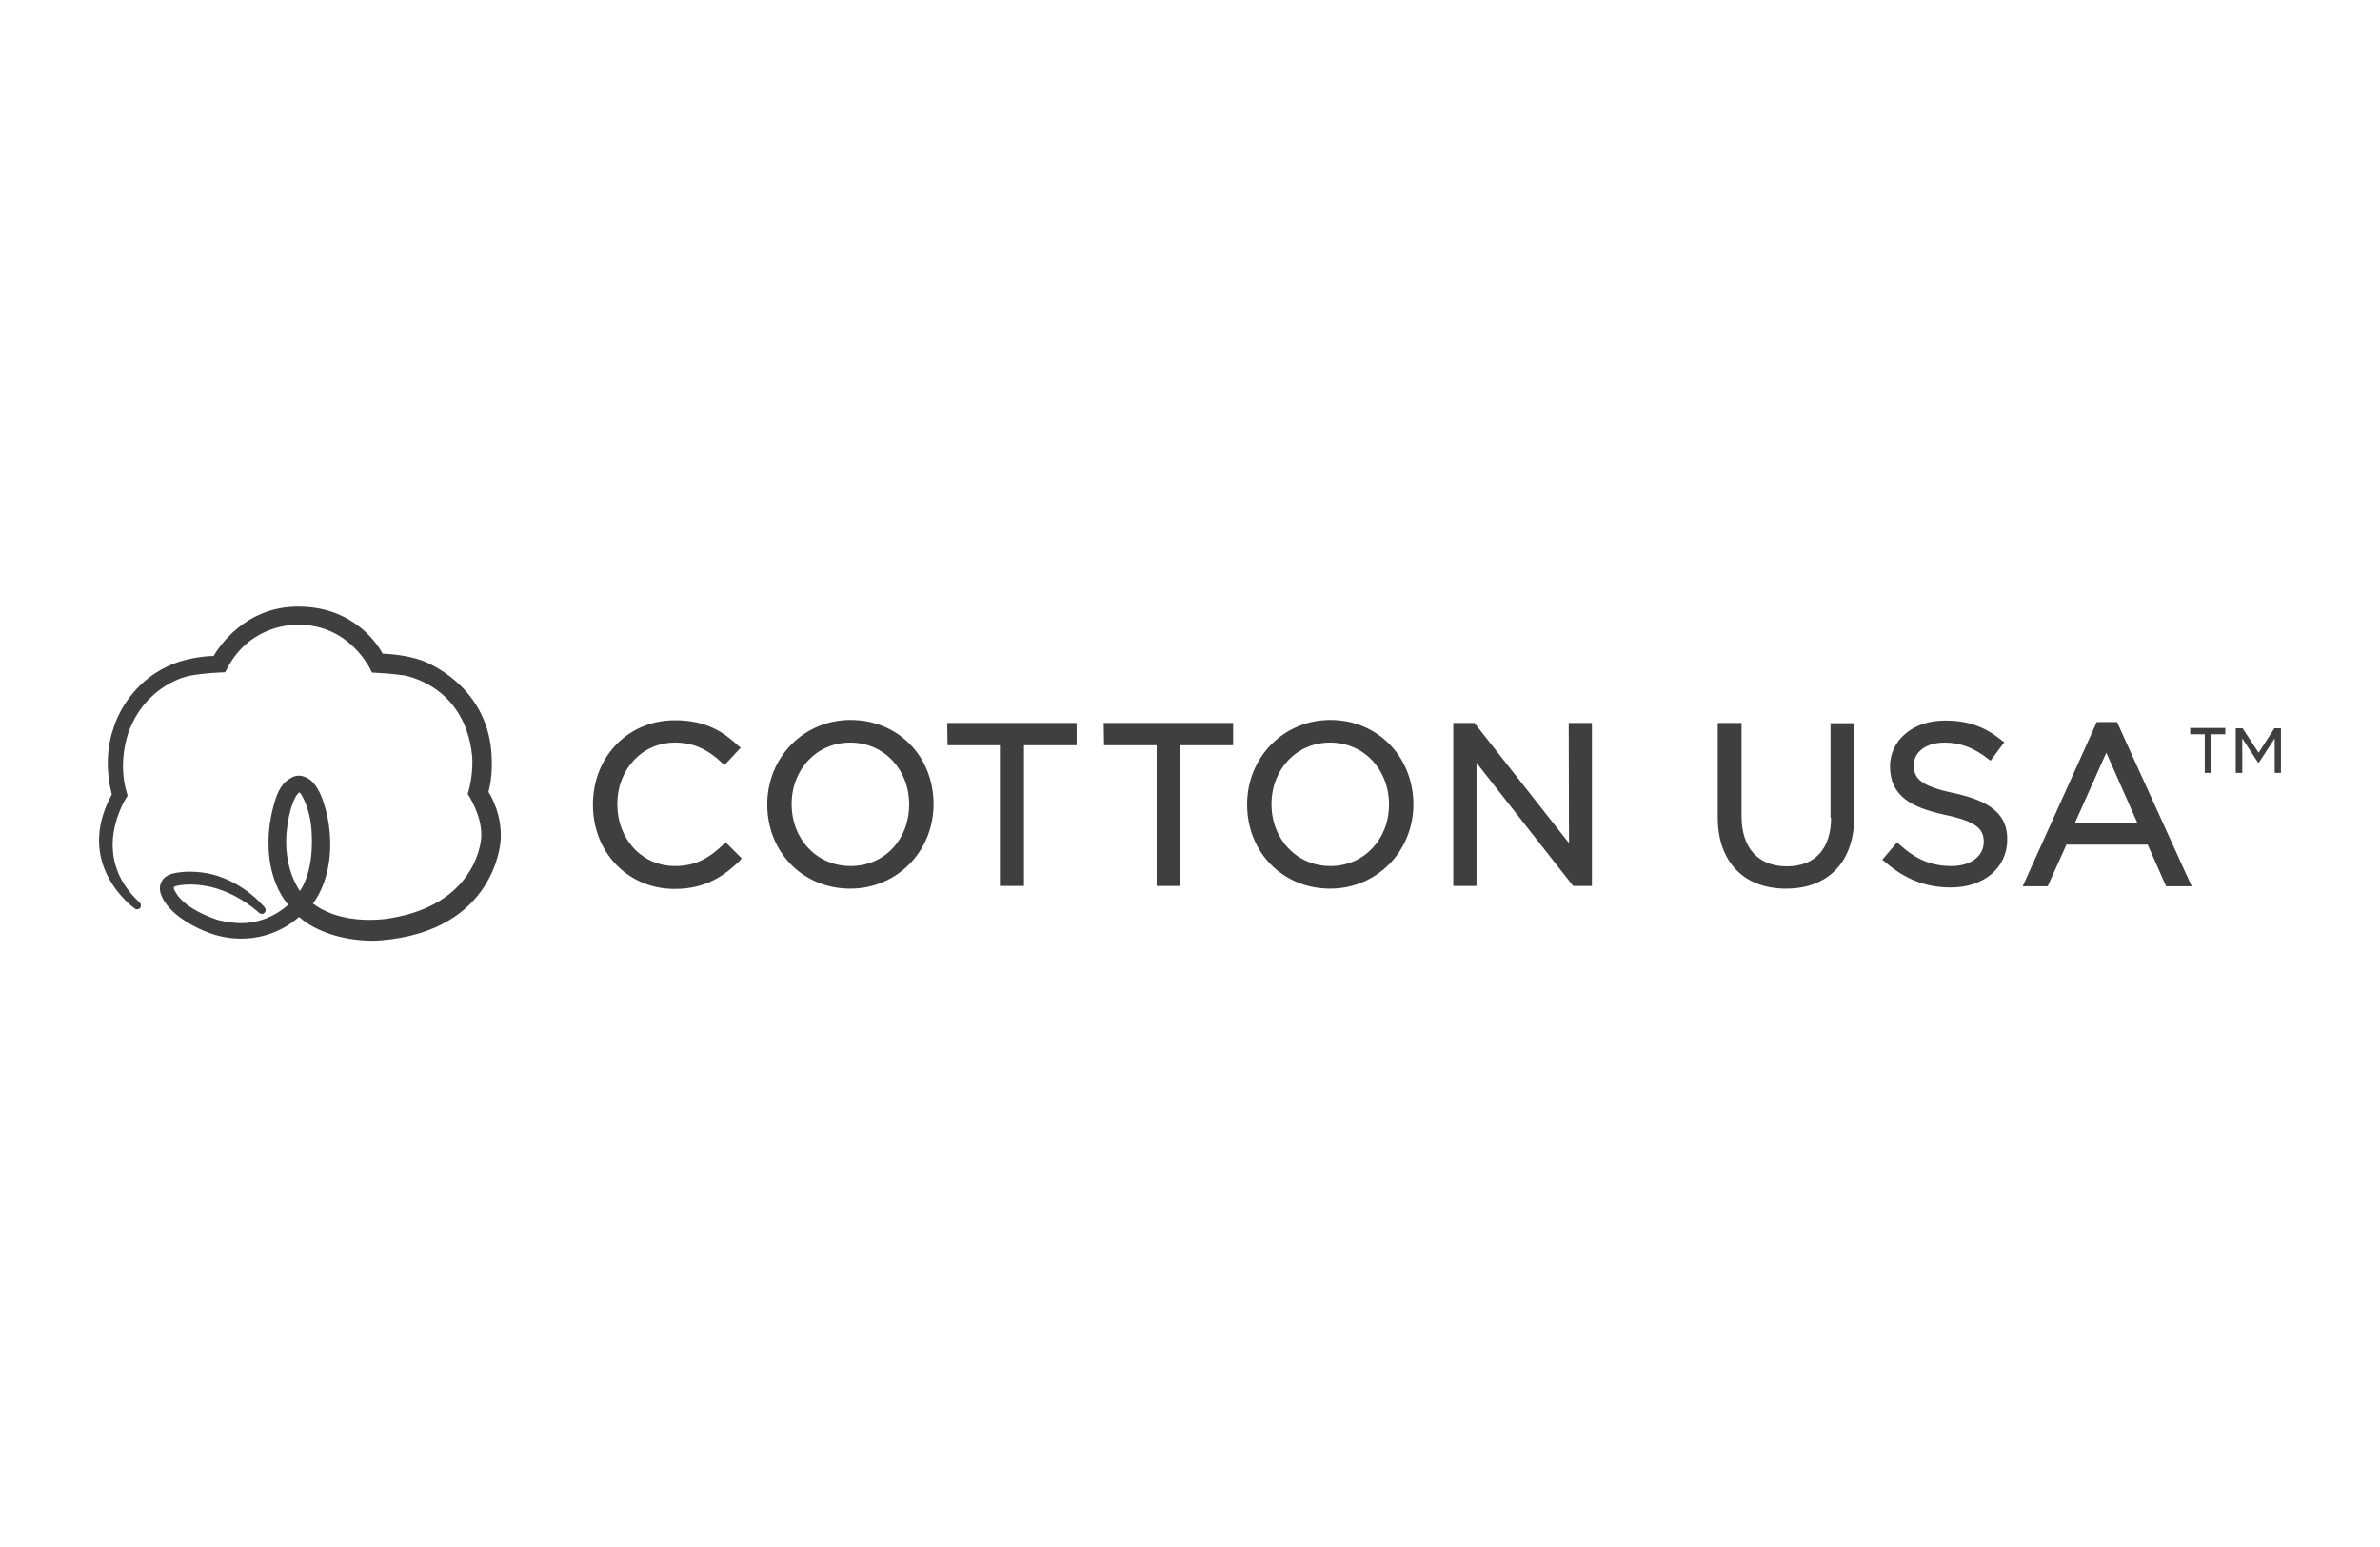 <?xml version="1.0" encoding="UTF-8"?> <svg xmlns="http://www.w3.org/2000/svg" xml:space="preserve" style="enable-background:new 0 0 800 520" viewBox="0 0 800 520"><path d="M318.5 250.5h17.6v47.3h8.1v-47.3h17.7V243h-43.5l.1 7.5zm-75.3 33.3c-4.6 4.4-9.1 7.3-16.3 7.3-11.1 0-19.4-9-19.4-20.8s8.4-20.7 19.4-20.7c6 0 10.8 2.1 15.9 6.9l.8.6 5.4-5.8-.8-.6c-4.8-4.5-10.7-8.6-21.3-8.6-15.8 0-27.6 12.2-27.6 28.4 0 16.1 11.8 28.3 27.5 28.3 10.9 0 17.1-4.9 21.9-9.5l.6-.8-5.3-5.3-.8.6zm42.7-41.8c-15.7 0-28 12.5-28 28.4 0 16.1 12 28.3 27.9 28.3 15.7 0 28-12.5 28-28.4 0-16.1-11.9-28.3-27.9-28.3zm0 49.1c-11.3 0-19.8-9-19.8-20.8s8.5-20.7 19.7-20.7c11.3 0 19.8 9 19.8 20.8s-8.3 20.7-19.7 20.7zm85.2-40.6h17.7v47.3h8v-47.3h17.7V243H371l.1 7.5zm340.5-7.8h-6.8l-24.9 55.2h8.4l6.3-14h27.3l6.2 14h8.6l-25.1-55.2zm-14.1 33.8L708 253l10.4 23.5h-20.9zm-40.7-9.9c-11.4-2.4-13.5-5-13.5-9.4 0-4.5 4.2-7.6 10.3-7.6 5.4 0 10 1.8 14.7 5.5l.8.6 4.6-6.2-.8-.6c-5.9-4.8-11.6-6.7-19.2-6.7-10.7 0-18.4 6.6-18.4 15.4 0 10.2 7.5 13.9 18.5 16.3 10.9 2.3 13 4.9 13 9.1 0 4.8-4.4 8.1-10.8 8.1-6.7 0-11.8-2.1-17.5-7.2l-.8-.8-5 5.9.8.6c6.7 5.9 13.8 8.7 22.2 8.7 11.2 0 19-6.6 19-16.1.1-8.2-5.3-12.9-17.9-15.6zM447.2 242c-15.7 0-28 12.5-28 28.4 0 16.1 12 28.3 27.9 28.3 15.7 0 28-12.5 28-28.4-.1-16.1-12.1-28.3-27.9-28.3zm0 49.1c-11.3 0-19.8-9-19.8-20.8s8.5-20.7 19.7-20.7c11.3 0 19.8 9 19.8 20.8s-8.5 20.7-19.7 20.7zm80.2-7.7L495.6 243h-7.1v54.8h7.8v-41.4l32.5 41.4h6.3V243h-7.8l.1 40.4zm88.1-8.7c0 10.5-5.3 16.5-14.9 16.5-9.6 0-15.2-6.2-15.2-16.8V243h-8v31.8c0 14.8 8.7 23.9 22.9 23.9 14.4 0 23-9.1 23-24.4v-31.2h-8v31.8h.2v-.2zm-450.2-18.8c-.1-25.8-23.3-33.8-23.5-33.9-5.5-1.9-11.3-2.2-13.2-2.3-1.4-2.7-9.5-15.8-28.3-15.8h-.3c-17.9.1-26.6 13.9-28.2 16.6-4 0-9.8 1.2-12.6 2.3-17 6.2-21.1 22.1-21.1 22.1-3.6 10.2-1 20.2-.5 22.1-13 23.8 7.5 38.2 7.7 38.4.5.4 1.3.3 1.7-.1.5-.5.5-1.3 0-1.9-17.2-15.7-4.9-34.6-4.4-35.5l.3-.4-.1-.4c-3.5-10.9.4-20.8.4-21 6-16.2 20.2-18.9 20.3-18.9 4.8-1 11.4-1.2 11.6-1.2h.5l.3-.4c7.2-14.9 21.2-15.6 23.9-15.6h.6c17.4 0 24.3 15.3 24.4 15.6l.3.5h.5s6.2.3 10 .9c.3 0 20.7 3.2 23.1 27.1 0 0 .6 5.8-1.4 12.5l-.1.4.3.3c0 .1 5 7.6 4.2 14.8-.1.9-1.9 22.1-30.9 26.6 0 0-2.7.5-6.6.5-5.4 0-13.1-1-19-5.5 1.7-2.2 6.6-10 5.7-22.9 0-.3-.3-5.7-2.1-10.9-.1-.3-1.9-7.1-6.2-8.7-1.9-.8-3.5-.6-5.3.6-3.2 1.9-4.5 5.8-5.4 9.3-2.1 7.6-2.2 15.8-.3 22.6 1.5 5.5 4.1 9.1 5.3 10.4-1.7 1.5-7.3 6.2-15.9 6.2-2.4 0-5-.4-7.5-1-.1 0-10.8-3.2-14.3-9.1-.8-1.3-.8-1.5-.8-1.9 0 0 0-.3.9-.5 0 0 1.7-.5 4.6-.5 2.2 0 4.5.3 6.9.8 5.4 1.3 10.7 4 15.7 8.2l.1.1c.5.5.9.8 1.5.8.4 0 .8-.3.9-.5.3-.3.3-.6.3-1-.1-.4-.4-.8-.5-.9l-.1-.1c-7.7-8.7-17-10.7-17.4-10.8-2.4-.6-5-.9-7.5-.9-3.5 0-6 .6-6.8 1-3 1.2-3.6 3.9-3.1 5.9 2.2 8.2 14.7 13 15.2 13.2 4.1 1.7 8.1 2.4 12.1 2.4 10.4 0 17.4-5.5 19.3-7.3 8.2 7.1 19.9 8 24.7 8 1.5 0 2.4-.1 2.6-.1 39.1-3.1 40.5-33.6 40.5-33.8.5-8.2-3.1-14.5-4.1-16.1 1.4-5.4 1.1-10 1.1-10.3zm-64.5 43.6c-1.5-2.2-5.3-8.9-4.5-19.3.8-9.1 3.3-12.9 3.5-13 .3-.3.5-.8.8-.8v-.8.8c.3 0 .5.5.8.8l.1.3s3 4.6 3.3 13c.5 11.3-2.7 17.2-4 19zm642.5-39.7h-2.2v-13h-4.9v-2.1H748v2.1h-4.9v13h.2zm16-3.5h-.3l-5.3-8.1v11.6h-2.2v-15h2.3l5.4 8.2 5.3-8.2h2.2v15h-2.1v-11.6l-5.3 8.1z" style="fill:#3f3f3d"></path></svg> 